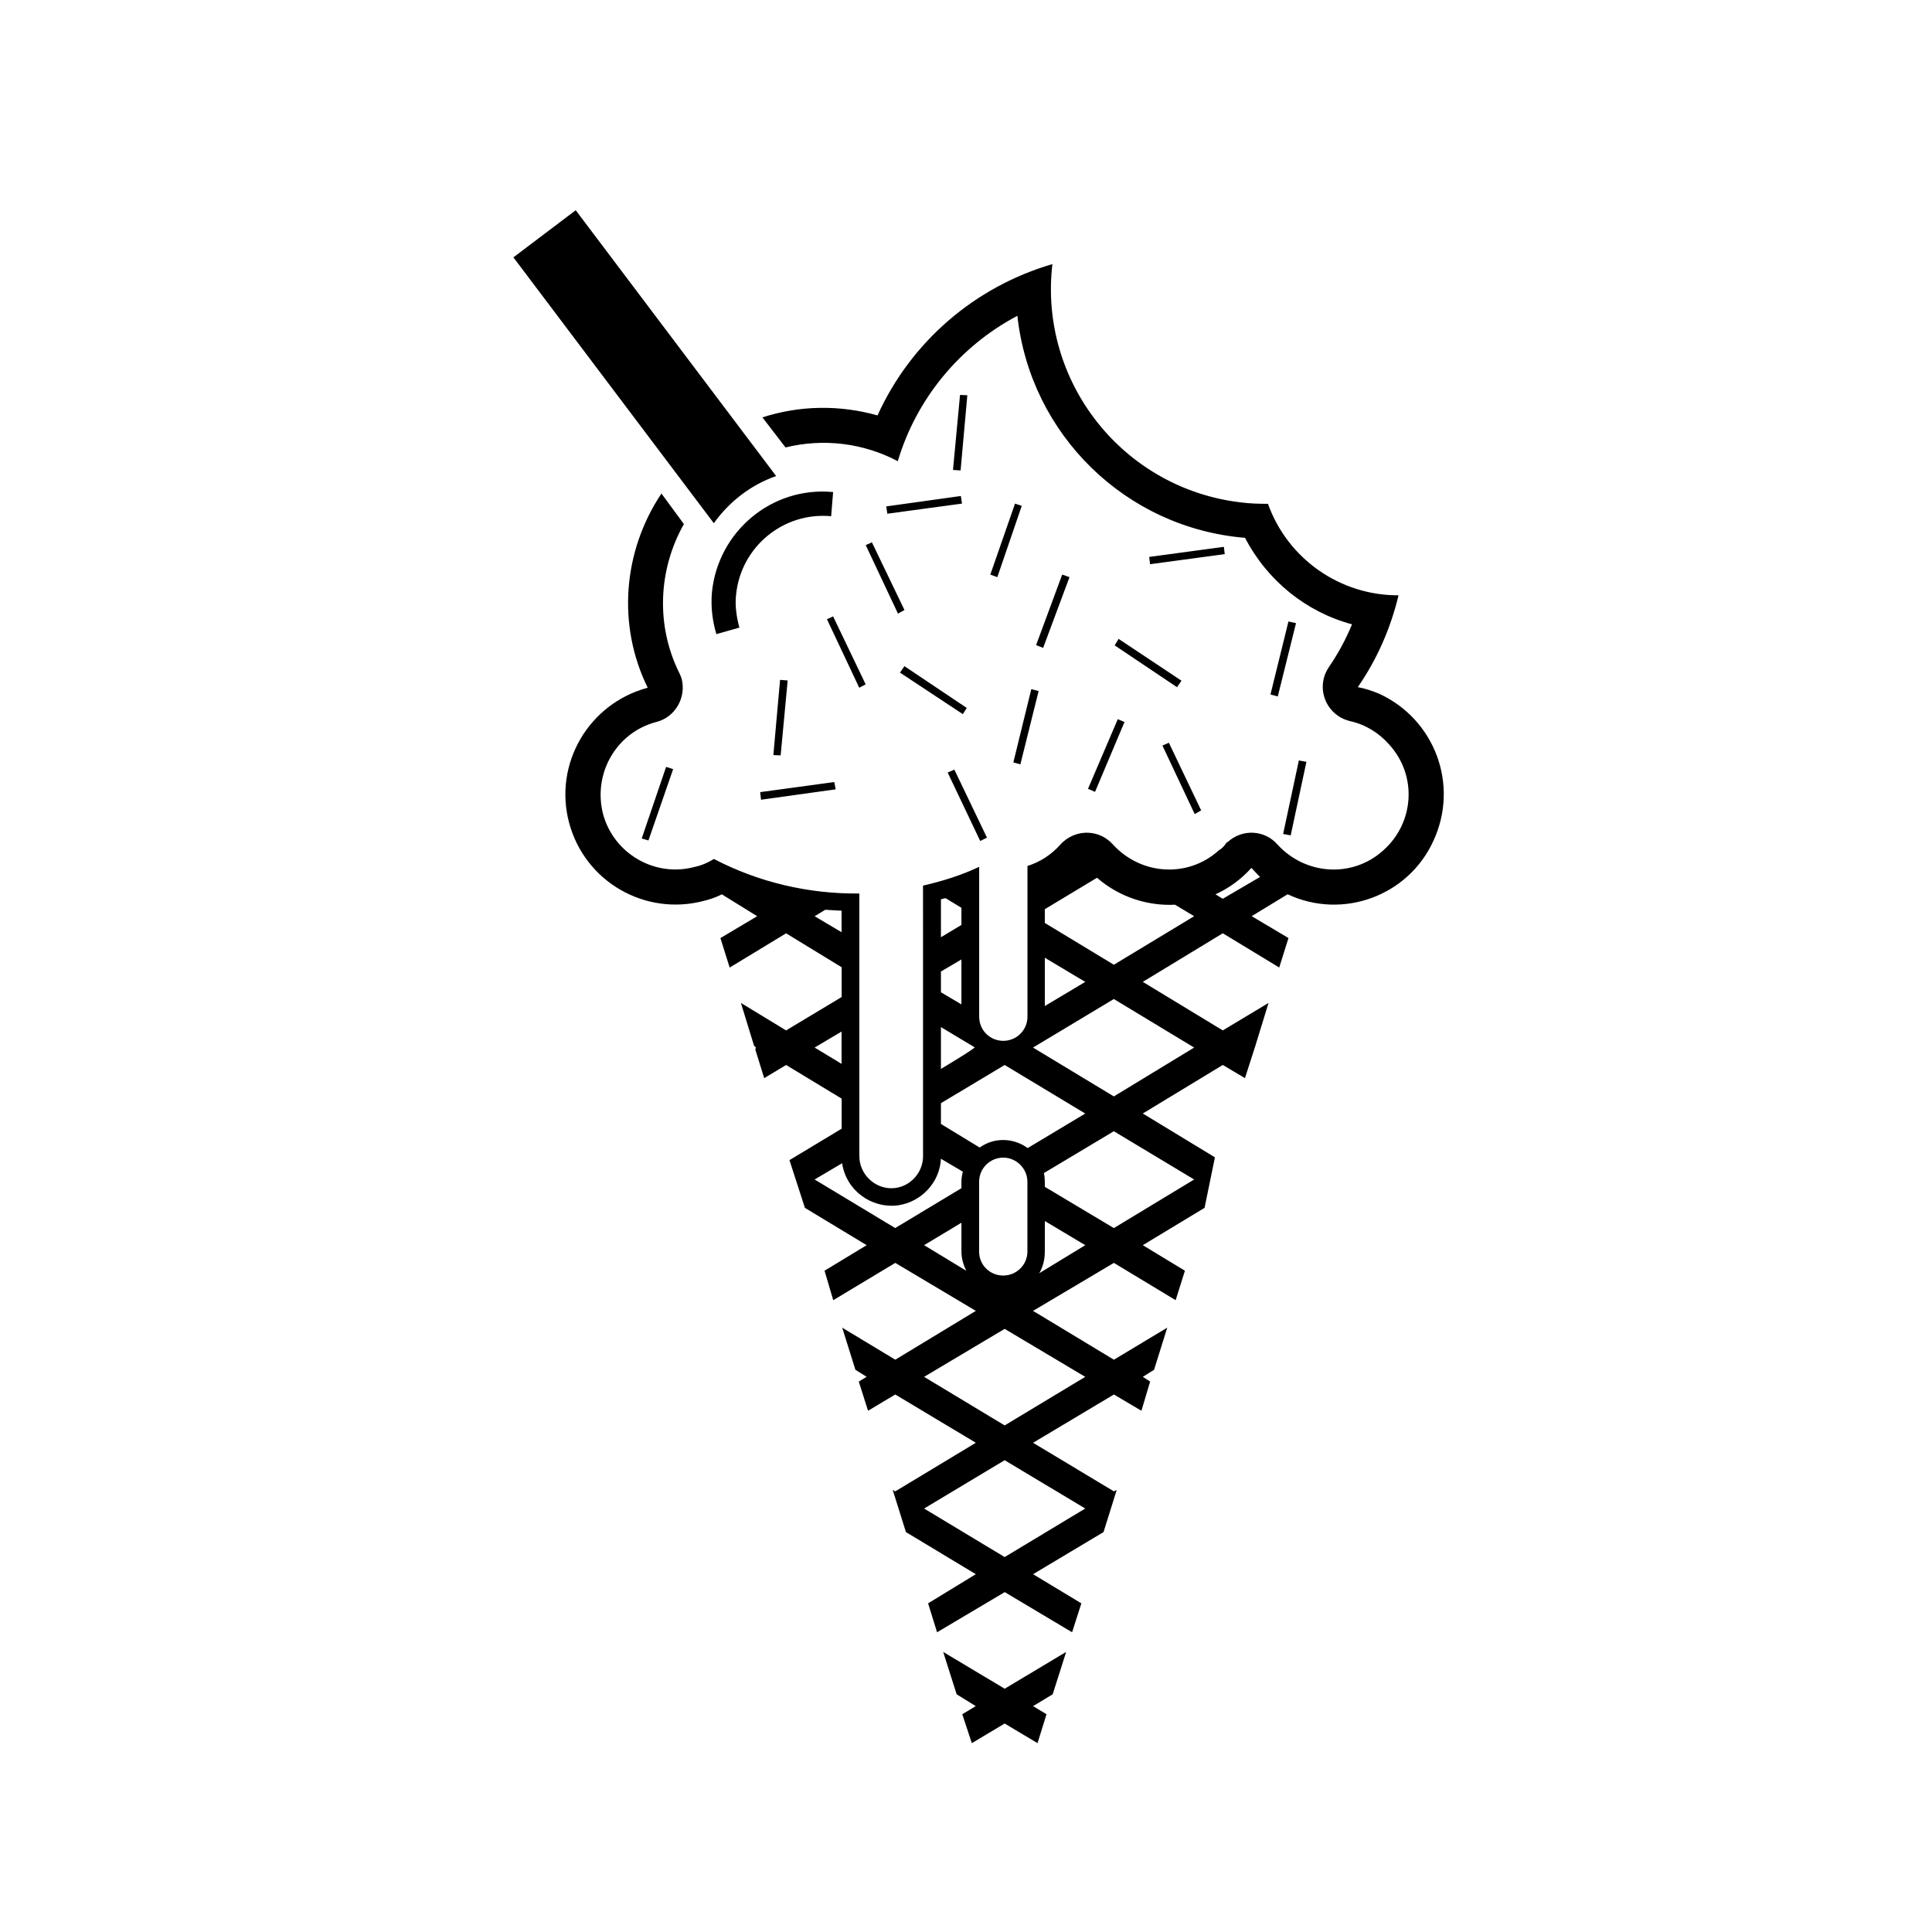<?xml version="1.0" encoding="UTF-8"?>
<!-- Uploaded to: ICON Repo, www.svgrepo.com, Generator: ICON Repo Mixer Tools -->
<svg fill="#000000" width="800px" height="800px" version="1.1" viewBox="144 144 512 512" xmlns="http://www.w3.org/2000/svg">
 <path d="m346.05 254.61c9.891-3.195 20.461-3.352 30.5-0.52 8.852-19.488 25.738-34.078 46.344-40.098-3.648 31.242 18.746 59.512 49.992 63.156 2.309 0.301 4.836 0.371 7.141 0.371 5.211 14.582 19.121 24.32 34.598 24.242-2.086 8.711-5.656 16.898-10.793 24.336 2.004 0.367 3.941 1.031 5.727 1.777 14.73 6.848 21.125 24.102 14.363 38.84-6.625 14.723-24.105 21.125-38.688 14.277l-9.527 5.805 9.75 5.793-2.449 7.812-14.957-9.074-21.199 12.879 21.199 12.863 12.121-7.281-3.492 11.375-0.969 0.441 0.969-0.441-2.754 8.555-5.875-3.492-21.199 12.863 19.113 11.617-2.746 13.387-16.367 9.891 11.16 6.769-2.453 7.809-16.367-9.883-21.422 12.715 21.422 12.941 14.137-8.484-3.492 11.16-2.977 1.859 1.934 1.258-2.301 7.738-7.297-4.309-21.422 12.793 21.422 12.879 0.742-0.371-3.492 11.16-18.672 11.16 12.797 7.727-2.457 7.664-17.852-10.641-17.93 10.641-2.379-7.664 12.645-7.727-18.52-11.16-3.496-11.16 0.672 0.371 21.348-12.879-21.348-12.793-7.215 4.309-2.457-7.738 2.086-1.258-2.977-1.859-3.496-11.16 14.062 8.484 21.348-12.941-21.348-12.715-16.445 9.883-2.301-7.809 11.16-6.769-16.367-9.891-4.09-12.645 13.836-8.34v-7.957l-14.73-8.922-5.801 3.492-2.383-7.656c0.523-0.457-0.297-0.902-0.297-0.902l-3.496-11.375 11.977 7.281 14.73-8.852v-7.883l-14.73-8.996-14.953 9.074-2.453-7.812 9.742-5.793-9.371-5.805c-1.566 0.816-3.129 1.344-4.691 1.719-15.625 4.16-31.613-5.062-35.781-20.68-4.168-15.629 5.211-31.613 20.832-35.785-8.113-16.512-6.625-36.078 3.641-51.473l5.949 8.098c-6.84 12.133-7.441 26.863-1.266 39.359 0.223 0.449 0.523 1.117 0.672 1.641 1.266 4.977-1.707 10.188-6.695 11.445-10.637 2.762-16.887 13.695-14.133 24.406 2.828 10.488 13.758 16.887 24.324 13.992 1.785-0.371 3.496-1.117 5.059-2.09 11.828 6.184 25.145 9.301 38.535 9.152v69.625c0 4.535 3.793 8.484 8.48 8.484 4.684 0 8.402-3.945 8.402-8.484l-0.008-71.719c5.211-1.188 10.191-2.75 14.883-4.977v39.715c0 3.578 2.828 6.402 6.398 6.402 3.496 0 6.398-2.832 6.398-6.402v-39.945c3.352-1.043 6.328-2.973 8.777-5.723 0.309-0.301 0.449-0.523 0.676-0.672 3.941-3.5 9.742-3.133 13.164 0.672 7.441 8.184 19.941 8.996 28.117 1.562 0.672-0.367 1.188-0.902 1.715-1.562 0.082-0.301 0.371-0.523 0.672-0.672 3.871-3.5 9.75-3.133 13.094 0.672 7.441 8.184 19.938 8.996 28.117 1.562 8.188-7.289 9.004-19.785 1.566-27.973-2.75-3.129-6.324-5.356-10.414-6.246-1.117-0.301-2.156-0.676-3.195-1.414-4.172-2.902-5.359-8.625-2.387-12.941 2.387-3.492 4.465-7.285 6.106-11.301-12.203-3.273-22.469-11.609-28.348-22.918-31.613-2.606-56.906-27.371-60.332-58.844-15.324 8.113-26.777 22.016-31.691 38.535-9.148-4.836-19.715-6.106-29.754-3.648zm-49.477-54.895-16.516 12.488 53.113 70.453c4.168-5.805 9.895-10.191 16.516-12.5zm179.06 174.29c-2.676 2.977-5.875 5.359-9.523 6.996l1.934 1.188 9.895-5.793c-0.887-0.82-1.562-1.645-2.305-2.391zm-54.746 14.59 18.297 11.074 21.277-12.863-5.059-3.043c-7.516 0.367-14.957-2.16-20.68-7.148l-13.836 8.332zm-53.863-3.273c-1.414 0-2.828-0.156-4.312-0.227l-2.828 1.715 7.141 4.238zm0 40.609v-8.555l-7.141 4.238zm26.332-9.738v11.082s9.227-5.508 8.926-5.734zm27.531-5.582 10.715-6.398-10.715-6.402zm-27.531-9.152v5.508l5.43 3.203v-11.898zm24.402 20.156 21.422 12.949 21.281-12.949-21.281-12.863-21.422 12.863m-24.402 20.242 10.27 6.254c3.871-2.762 8.922-2.609 12.723 0.141l15.25-9.152-21.352-12.863-16.887 10.117zm27.531 15.32v1.344l18.297 10.934 21.277-12.875-21.281-12.793-18.523 11.082c0.152 0.746 0.23 1.562 0.23 2.309zm-22.098 0c0-0.887 0.152-1.785 0.371-2.672l-5.805-3.426c-0.297 6.242-5.133 11.445-11.383 12.348-7.141 0.891-13.758-4.019-14.801-11.16l-7.289 4.309 21.352 12.871 17.551-10.559zm1.266 23.578c-0.742-1.562-1.266-3.266-1.266-5.055v-7.664l-9.891 5.949zm20.832-5.051c0 1.93-0.441 4.019-1.484 5.723l12.203-7.441-10.715-6.398zm-31.992 33.176 21.352 12.871 21.352-12.871-21.352-12.715-21.352 12.715m0 34.895 21.352 12.863 21.352-12.863-21.352-12.801-21.352 12.801m5.059 38.004 3.566 11.23 5.059 3.129-3.566 2.152 2.527 7.664 8.707-5.203 8.707 5.203 2.379-7.664-3.566-2.152 5.203-3.129 3.57-11.23-16.289 9.75-16.297-9.75m-26.93-146.62v7.957m26.332-60.773v10.039l5.43-3.269v-4.535l-4.168-2.535c-0.367 0.004-0.812 0.152-1.262 0.301zm10.117 74.836v18.531c0 3.492 2.828 6.324 6.398 6.324 3.496 0 6.398-2.832 6.398-6.324v-18.531c0-3.488-2.898-6.394-6.398-6.394-3.57 0.004-6.398 2.906-6.398 6.394zm-70.82-156.07c-0.297 3.805 0.145 7.441 1.188 10.941l6.098-1.719c-0.742-2.82-1.188-5.723-0.891-8.555 1.188-12.785 12.496-22.156 25.215-20.973l0.52-6.398c-16.207-1.566-30.562 10.422-32.129 26.703zm66.285-23.648-0.297-2.016-19.785 2.762 0.297 1.934zm-33.477 75.723-0.371-1.934-19.637 2.676 0.223 2.016zm-16.516-9.074 1.934 0.074 1.859-19.855-2.012-0.156zm-34.887 22.094 1.785 0.523 6.543-18.898-1.859-0.598zm98.488-20.16 1.859 0.523 4.836-19.422-1.934-0.52zm-13.387-12.789 1.043-1.641-16.516-11.074-1.188 1.703zm4.609 33.617 1.789-0.887-8.637-18.012-1.785 0.746zm2.676-70.598 1.859 0.676 6.473-18.898-1.785-0.59zm-24.469 10.344 1.715-0.957-8.629-17.941-1.637 0.742zm50.359 46.422 1.859 0.816 7.812-18.523-1.785-0.742zm51.707 11.973 2.004 0.371 4.168-19.488-2.004-0.367zm-28.121-38.898 1.188-1.719-16.668-11.082-1.039 1.719zm4.684 33.621 1.715-0.969-8.555-17.93-1.707 0.746zm-42.023-44.781 1.859 0.742 6.988-18.75-1.934-0.676zm49.984-24.102-0.227-1.934-19.789 2.676 0.227 1.93zm-72.012-22.316 2.012 0.141 1.785-19.93-1.934-0.086zm-24.848 57.719 1.707-0.887-8.629-18.012-1.633 0.746zm108.98 1.793 1.938 0.516 4.832-19.418-2.004-0.449z"/>
</svg>